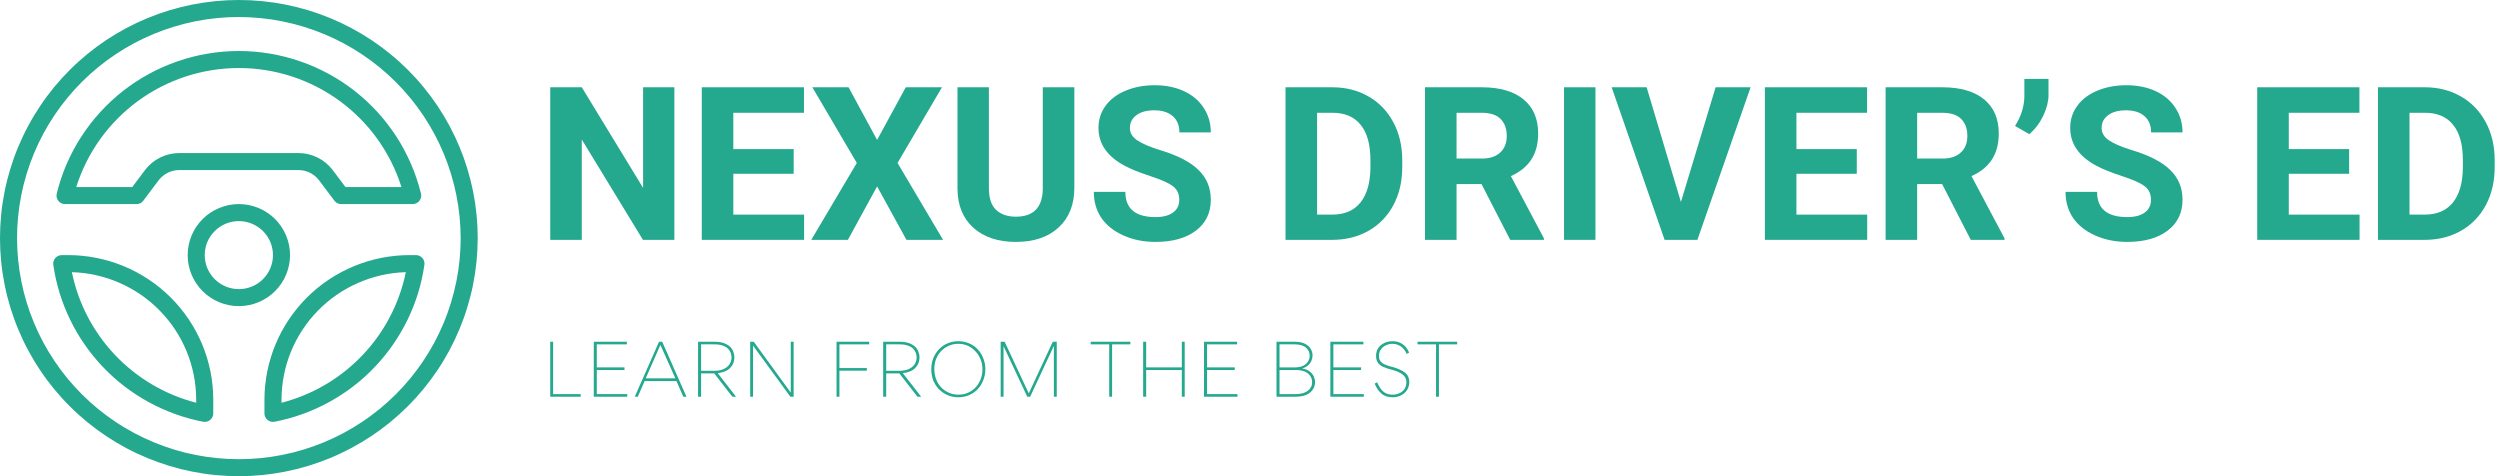 <svg width="336" height="64" viewBox="0 0 336 64" fill="none" xmlns="http://www.w3.org/2000/svg">
<path d="M90.635 32.236H86.413L78.192 18.75V32.236H73.952V11.731H78.192L86.432 25.254V11.731H90.635V32.236Z" fill="#24A88E"/>
<path d="M106.67 23.356H98.559V28.846H108.071V32.236H94.319V11.731H108.052V15.158H98.559V20.04H106.67V23.356Z" fill="#24A88E"/>
<path d="M117.882 18.806L121.735 11.731H126.601L120.629 21.901L126.749 32.236H121.827L117.882 25.051L113.956 32.236H109.034L115.154 21.901L109.181 11.731H114.048L117.882 18.806Z" fill="#24A88E"/>
<path d="M144.392 11.731V25.235C144.392 27.483 143.691 29.261 142.29 30.559C140.889 31.863 138.972 32.512 136.539 32.512C134.142 32.512 132.235 31.881 130.824 30.615C129.423 29.353 128.709 27.612 128.686 25.401V11.731H132.907V25.272C132.907 26.612 133.225 27.589 133.866 28.201C134.516 28.818 135.405 29.122 136.539 29.122C138.908 29.122 140.115 27.879 140.152 25.383V11.731H144.392Z" fill="#24A88E"/>
<path d="M158.494 26.856C158.494 26.06 158.208 25.452 157.646 25.032C157.093 24.604 156.079 24.148 154.604 23.669C153.139 23.19 151.986 22.725 151.139 22.269C148.802 21.016 147.636 19.322 147.636 17.184C147.636 16.079 147.95 15.098 148.576 14.237C149.203 13.366 150.097 12.685 151.268 12.192C152.433 11.704 153.742 11.455 155.194 11.455C156.669 11.455 157.977 11.722 159.12 12.247C160.263 12.777 161.148 13.528 161.775 14.495C162.411 15.466 162.733 16.567 162.733 17.792H158.512C158.512 16.862 158.217 16.134 157.627 15.618C157.037 15.094 156.208 14.826 155.139 14.826C154.106 14.826 153.3 15.047 152.724 15.49C152.143 15.922 151.857 16.494 151.857 17.203C151.857 17.866 152.194 18.428 152.871 18.879C153.544 19.322 154.535 19.745 155.839 20.151C158.235 20.864 159.977 21.762 161.074 22.84C162.18 23.909 162.733 25.244 162.733 26.838C162.733 28.607 162.06 29.997 160.724 31.001C159.383 32.01 157.576 32.512 155.305 32.512C153.719 32.512 152.281 32.227 150.991 31.646C149.701 31.07 148.71 30.283 148.023 29.288C147.346 28.284 147.009 27.114 147.009 25.788H151.249C151.249 28.049 152.599 29.178 155.305 29.178C156.309 29.178 157.093 28.975 157.646 28.57C158.208 28.164 158.494 27.593 158.494 26.856Z" fill="#24A88E"/>
<path d="M172.774 32.236V11.731H179.097C180.89 11.731 182.498 12.146 183.926 12.966C185.35 13.776 186.461 14.932 187.263 16.429C188.06 17.917 188.461 19.612 188.461 21.514V22.472C188.461 24.378 188.065 26.073 187.281 27.556C186.493 29.03 185.387 30.182 183.963 31.001C182.535 31.812 180.926 32.227 179.134 32.236H172.774ZM177.014 15.158V28.846H179.042C180.701 28.846 181.963 28.307 182.839 27.225C183.71 26.147 184.157 24.604 184.185 22.601V21.514C184.185 19.427 183.747 17.848 182.876 16.779C182.014 15.701 180.756 15.158 179.097 15.158H177.014Z" fill="#24A88E"/>
<path d="M199.116 24.738H195.761V32.236H191.522V11.731H199.153C201.572 11.731 203.439 12.275 204.757 13.352C206.07 14.435 206.729 15.964 206.729 17.94C206.729 19.331 206.421 20.496 205.808 21.44C205.204 22.375 204.287 23.116 203.061 23.669L207.503 32.033V32.236H202.969L199.116 24.738ZM195.761 21.311H199.171C200.227 21.311 201.042 21.044 201.623 20.5C202.213 19.962 202.508 19.22 202.508 18.271C202.508 17.304 202.231 16.54 201.678 15.987C201.125 15.434 200.282 15.158 199.153 15.158H195.761V21.311Z" fill="#24A88E"/>
<path d="M214.429 32.236H210.207V11.731H214.429V32.236Z" fill="#24A88E"/>
<path d="M225.916 27.151L230.58 11.731H235.28L228.128 32.236H223.722L216.607 11.731H221.308L225.916 27.151Z" fill="#24A88E"/>
<path d="M249.55 23.356H241.44V28.846H250.951V32.236H237.2V11.731H250.933V15.158H241.44V20.04H249.55V23.356Z" fill="#24A88E"/>
<path d="M261.021 24.738H257.666V32.236H253.426V11.731H261.058C263.477 11.731 265.343 12.275 266.661 13.352C267.975 14.435 268.634 15.964 268.634 17.94C268.634 19.331 268.325 20.496 267.712 21.44C267.108 22.375 266.191 23.116 264.966 23.669L269.408 32.033V32.236H264.873L261.021 24.738ZM257.666 21.311H261.076C262.131 21.311 262.947 21.044 263.528 20.5C264.118 19.962 264.413 19.22 264.413 18.271C264.413 17.304 264.136 16.54 263.583 15.987C263.03 15.434 262.187 15.158 261.058 15.158H257.666V21.311Z" fill="#24A88E"/>
<path d="M272.739 18.032L270.822 16.927C271.633 15.651 272.048 14.338 272.075 12.984V10.608H275.319V12.8C275.319 13.638 275.084 14.55 274.619 15.545C274.149 16.53 273.522 17.36 272.739 18.032Z" fill="#24A88E"/>
<path d="M289.092 26.856C289.092 26.06 288.806 25.452 288.244 25.032C287.691 24.604 286.677 24.148 285.202 23.669C283.737 23.19 282.585 22.725 281.737 22.269C279.4 21.016 278.234 19.322 278.234 17.184C278.234 16.079 278.548 15.098 279.174 14.237C279.801 13.366 280.695 12.685 281.866 12.192C283.032 11.704 284.341 11.455 285.792 11.455C287.267 11.455 288.576 11.722 289.719 12.247C290.861 12.777 291.746 13.528 292.373 14.495C293.009 15.466 293.331 16.567 293.331 17.792H289.11C289.11 16.862 288.815 16.134 288.225 15.618C287.636 15.094 286.806 14.826 285.737 14.826C284.705 14.826 283.898 15.047 283.322 15.49C282.741 15.922 282.456 16.494 282.456 17.203C282.456 17.866 282.792 18.428 283.47 18.879C284.142 19.322 285.133 19.745 286.437 20.151C288.834 20.864 290.576 21.762 291.672 22.84C292.778 23.909 293.331 25.244 293.331 26.838C293.331 28.607 292.659 29.997 291.322 31.001C289.981 32.01 288.175 32.512 285.903 32.512C284.317 32.512 282.88 32.227 281.589 31.646C280.299 31.07 279.308 30.283 278.621 29.288C277.944 28.284 277.608 27.114 277.608 25.788H281.847C281.847 28.049 283.198 29.178 285.903 29.178C286.907 29.178 287.691 28.975 288.244 28.57C288.806 28.164 289.092 27.593 289.092 26.856Z" fill="#24A88E"/>
<path d="M315.723 23.356H307.612V28.846H317.124V32.236H303.372V11.731H317.105V15.158H307.612V20.04H315.723V23.356Z" fill="#24A88E"/>
<path d="M319.599 32.236V11.731H325.921C327.714 11.731 329.322 12.146 330.751 12.966C332.175 13.776 333.285 14.932 334.087 16.429C334.885 17.917 335.285 19.612 335.285 21.514V22.472C335.285 24.378 334.889 26.073 334.106 27.556C333.318 29.03 332.212 30.182 330.788 31.001C329.359 31.812 327.751 32.227 325.958 32.236H319.599ZM323.838 15.158V28.846H325.866C327.525 28.846 328.788 28.307 329.663 27.225C330.534 26.147 330.981 24.604 331.009 22.601V21.514C331.009 19.427 330.571 17.848 329.7 16.779C328.838 15.701 327.58 15.158 325.921 15.158H323.838Z" fill="#24A88E"/>
<path d="M73.952 53.319V45.931H74.339V52.969H78.044V53.319H73.952Z" fill="#24A88E"/>
<path d="M83.933 49.376V49.726H80.209V52.969H84.302V53.319H79.804V45.931H84.246V46.281H80.209V49.376H83.933Z" fill="#24A88E"/>
<path d="M92.261 53.319H91.837L90.915 51.219H86.639L85.717 53.319H85.312L88.575 45.931H88.999L92.261 53.319ZM90.768 50.85L88.759 46.355L86.786 50.85H90.768Z" fill="#24A88E"/>
<path d="M93.82 45.931H96.05C96.538 45.931 96.953 45.996 97.285 46.115C97.626 46.24 97.903 46.401 98.115 46.594C98.322 46.792 98.469 47.018 98.557 47.276C98.654 47.525 98.704 47.773 98.704 48.031C98.704 48.598 98.511 49.072 98.133 49.45C97.764 49.832 97.202 50.067 96.456 50.15L98.926 53.319H98.428L95.995 50.187H94.225V53.319H93.82V45.931ZM94.225 49.837H95.958C96.534 49.837 96.995 49.745 97.34 49.56C97.695 49.376 97.949 49.151 98.096 48.879C98.243 48.612 98.317 48.335 98.317 48.05C98.317 47.829 98.28 47.621 98.207 47.423C98.133 47.216 98.008 47.027 97.838 46.852C97.663 46.682 97.433 46.548 97.138 46.447C96.843 46.337 96.465 46.281 96.013 46.281H94.225V49.837Z" fill="#24A88E"/>
<path d="M106.279 45.931H106.666V53.319H106.224L101.21 46.447V53.319H100.823V45.931H101.302L106.279 52.766V45.931Z" fill="#24A88E"/>
<path d="M112.432 53.319V45.931H116.819V46.281H112.819V49.468H116.505V49.818H112.819V53.319H112.432Z" fill="#24A88E"/>
<path d="M118.698 45.931H120.929C121.417 45.931 121.832 45.996 122.164 46.115C122.505 46.24 122.782 46.401 122.994 46.594C123.201 46.792 123.348 47.018 123.436 47.276C123.533 47.525 123.583 47.773 123.583 48.031C123.583 48.598 123.39 49.072 123.012 49.45C122.643 49.832 122.081 50.067 121.334 50.15L123.805 53.319H123.307L120.874 50.187H119.104V53.319H118.698V45.931ZM119.104 49.837H120.837C121.413 49.837 121.874 49.745 122.219 49.56C122.574 49.376 122.828 49.151 122.975 48.879C123.123 48.612 123.196 48.335 123.196 48.05C123.196 47.829 123.159 47.621 123.086 47.423C123.012 47.216 122.888 47.027 122.717 46.852C122.542 46.682 122.311 46.548 122.017 46.447C121.722 46.337 121.344 46.281 120.892 46.281H119.104V49.837Z" fill="#24A88E"/>
<path d="M128.798 53.392C128.268 53.392 127.785 53.296 127.342 53.098C126.9 52.904 126.513 52.637 126.181 52.306C125.858 51.965 125.609 51.564 125.425 51.108C125.25 50.643 125.167 50.15 125.167 49.634C125.167 49.109 125.25 48.616 125.425 48.16C125.609 47.709 125.858 47.308 126.181 46.963C126.513 46.608 126.9 46.337 127.342 46.152C127.785 45.959 128.268 45.858 128.798 45.858C129.324 45.858 129.812 45.959 130.255 46.152C130.706 46.337 131.093 46.608 131.416 46.963C131.734 47.308 131.978 47.709 132.153 48.16C132.338 48.602 132.43 49.091 132.43 49.616C132.43 50.132 132.338 50.624 132.153 51.09C131.978 51.546 131.734 51.946 131.416 52.287C131.093 52.633 130.706 52.904 130.255 53.098C129.812 53.296 129.324 53.392 128.798 53.392ZM128.798 46.208C128.319 46.208 127.881 46.3 127.49 46.484C127.093 46.659 126.752 46.903 126.457 47.221C126.172 47.529 125.95 47.884 125.794 48.289C125.646 48.695 125.573 49.132 125.573 49.597C125.573 50.067 125.646 50.509 125.794 50.924C125.95 51.343 126.172 51.711 126.457 52.029C126.752 52.338 127.093 52.582 127.49 52.766C127.895 52.95 128.338 53.042 128.817 53.042C129.282 53.042 129.711 52.959 130.107 52.785C130.513 52.6 130.854 52.356 131.14 52.048C131.421 51.73 131.642 51.366 131.803 50.961C131.96 50.546 132.043 50.104 132.043 49.634C132.043 49.169 131.96 48.731 131.803 48.326C131.642 47.912 131.416 47.548 131.121 47.239C130.835 46.922 130.499 46.668 130.107 46.484C129.711 46.3 129.278 46.208 128.798 46.208Z" fill="#24A88E"/>
<path d="M135.023 45.931L138.267 52.877L141.493 45.931H142.028V53.319H141.641V46.484L138.452 53.319H138.065L134.876 46.521V53.319H134.489V45.931H135.023Z" fill="#24A88E"/>
<path d="M151.918 46.281H149.466V53.319H149.079V46.281H146.59V45.931H151.918V46.281Z" fill="#24A88E"/>
<path d="M154.044 49.376H158.837V45.931H159.224V53.319H158.837V49.726H154.044V53.319H153.639V45.931H154.044V49.376Z" fill="#24A88E"/>
<path d="M165.951 49.376V49.726H162.227V52.969H166.319V53.319H161.821V45.931H166.264V46.281H162.227V49.376H165.951Z" fill="#24A88E"/>
<path d="M171.562 45.931H173.976C174.576 45.931 175.05 46.023 175.396 46.208C175.751 46.392 176.009 46.627 176.17 46.908C176.327 47.193 176.41 47.479 176.41 47.773C176.41 47.972 176.364 48.188 176.281 48.418C176.193 48.653 176.046 48.87 175.838 49.063C175.64 49.261 175.364 49.413 175.009 49.524C175.423 49.588 175.765 49.722 176.023 49.929C176.281 50.127 176.465 50.353 176.576 50.611C176.686 50.868 176.741 51.122 176.741 51.366C176.741 51.725 176.64 52.048 176.447 52.342C176.262 52.637 175.972 52.877 175.58 53.061C175.184 53.236 174.686 53.319 174.087 53.319H171.562V45.931ZM171.967 49.376H174.05C174.502 49.376 174.87 49.303 175.156 49.155C175.451 49.008 175.663 48.819 175.801 48.584C175.949 48.354 176.023 48.087 176.023 47.792C176.023 47.377 175.857 47.018 175.525 46.723C175.193 46.429 174.677 46.281 173.976 46.281H171.967V49.376ZM171.967 52.969H174.105C174.829 52.969 175.382 52.821 175.765 52.527C176.156 52.232 176.354 51.845 176.354 51.366C176.354 50.901 176.17 50.514 175.801 50.205C175.433 49.888 174.88 49.726 174.142 49.726H171.967V52.969Z" fill="#24A88E"/>
<path d="M182.93 49.376V49.726H179.206V52.969H183.299V53.319H178.801V45.931H183.243V46.281H179.206V49.376H182.93Z" fill="#24A88E"/>
<path d="M189.405 51.347C189.405 51.753 189.304 52.112 189.11 52.416C188.912 52.725 188.64 52.964 188.299 53.135C187.968 53.309 187.585 53.392 187.156 53.392C186.53 53.392 186.023 53.222 185.645 52.877C185.262 52.536 184.967 52.094 184.76 51.55L185.092 51.384C185.202 51.656 185.341 51.919 185.516 52.176C185.686 52.434 185.903 52.646 186.161 52.803C186.428 52.964 186.76 53.042 187.156 53.042C187.474 53.042 187.774 52.983 188.06 52.858C188.341 52.738 188.567 52.554 188.742 52.306C188.926 52.048 189.018 51.734 189.018 51.366C189.018 50.951 188.857 50.611 188.539 50.353C188.216 50.095 187.728 49.874 187.064 49.69C186.594 49.579 186.202 49.45 185.885 49.303C185.576 49.155 185.341 48.966 185.184 48.731C185.023 48.501 184.944 48.197 184.944 47.829C184.944 47.423 185.041 47.074 185.239 46.779C185.447 46.484 185.719 46.258 186.05 46.097C186.382 45.941 186.742 45.858 187.138 45.858C187.544 45.858 187.894 45.931 188.189 46.079C188.484 46.217 188.728 46.401 188.926 46.631C189.12 46.866 189.276 47.12 189.387 47.387L189.055 47.571C189.004 47.437 188.931 47.294 188.834 47.147C188.732 46.991 188.613 46.843 188.465 46.705C188.318 46.558 188.124 46.443 187.894 46.355C187.673 46.258 187.414 46.208 187.12 46.208C186.825 46.208 186.534 46.277 186.253 46.41C185.981 46.535 185.76 46.719 185.59 46.963C185.414 47.198 185.332 47.479 185.332 47.81C185.332 48.105 185.391 48.345 185.516 48.529C185.649 48.713 185.852 48.87 186.124 48.989C186.391 49.114 186.732 49.224 187.138 49.321C187.838 49.505 188.391 49.754 188.797 50.058C189.203 50.367 189.405 50.795 189.405 51.347Z" fill="#24A88E"/>
<path d="M195.843 46.281H193.391V53.319H193.004V46.281H190.515V45.931H195.843V46.281Z" fill="#24A88E"/>
<path d="M32.103 64C31.052 64 30.001 63.948 28.954 63.845C27.907 63.746 26.872 63.591 25.837 63.385C24.806 63.182 23.791 62.929 22.783 62.623C21.776 62.318 20.789 61.964 19.817 61.563C18.846 61.163 17.895 60.718 16.967 60.222C16.04 59.73 15.14 59.191 14.268 58.607C13.392 58.024 12.548 57.401 11.736 56.738C10.924 56.071 10.144 55.369 9.403 54.627C8.659 53.889 7.954 53.111 7.285 52.302C6.62 51.492 5.991 50.651 5.41 49.778C4.825 48.909 4.284 48.008 3.79 47.087C3.292 46.163 2.846 45.214 2.444 44.246C2.038 43.278 1.688 42.294 1.381 41.29C1.075 40.286 0.82 39.27 0.617 38.242C0.41 37.214 0.255 36.179 0.155 35.139C0.052 34.095 0 33.048 0 32C0 30.952 0.052 29.909 0.155 28.865C0.255 27.821 0.41 26.786 0.617 25.758C0.82 24.73 1.075 23.714 1.381 22.71C1.688 21.71 2.038 20.722 2.444 19.754C2.846 18.786 3.292 17.841 3.79 16.917C4.284 15.992 4.825 15.095 5.41 14.222C5.991 13.353 6.62 12.512 7.285 11.698C7.954 10.889 8.659 10.115 9.403 9.373C10.144 8.631 10.924 7.929 11.736 7.266C12.548 6.599 13.392 5.976 14.268 5.393C15.14 4.813 16.04 4.274 16.967 3.778C17.895 3.286 18.846 2.837 19.817 2.437C20.789 2.036 21.776 1.683 22.783 1.377C23.791 1.075 24.806 0.821 25.837 0.615C26.872 0.413 27.907 0.258 28.954 0.155C30.001 0.052 31.052 0 32.103 0C33.154 0 34.201 0.052 35.248 0.155C36.295 0.258 37.334 0.413 38.365 0.615C39.396 0.821 40.415 1.075 41.422 1.377C42.426 1.683 43.417 2.036 44.388 2.437C45.36 2.837 46.307 3.286 47.235 3.778C48.162 4.274 49.062 4.813 49.938 5.393C50.81 5.976 51.654 6.599 52.466 7.266C53.282 7.929 54.058 8.631 54.803 9.373C55.547 10.115 56.252 10.889 56.916 11.698C57.585 12.512 58.21 13.353 58.795 14.222C59.377 15.095 59.918 15.992 60.416 16.917C60.909 17.841 61.359 18.786 61.761 19.754C62.163 20.722 62.518 21.71 62.82 22.71C63.127 23.714 63.382 24.73 63.589 25.758C63.792 26.786 63.947 27.821 64.05 28.865C64.154 29.909 64.206 30.952 64.206 32C64.202 33.048 64.15 34.095 64.046 35.135C63.943 36.179 63.788 37.214 63.581 38.242C63.378 39.27 63.119 40.282 62.812 41.286C62.51 42.29 62.155 43.274 61.749 44.242C61.347 45.21 60.897 46.155 60.404 47.079C59.906 48.004 59.369 48.901 58.783 49.77C58.198 50.643 57.573 51.48 56.904 52.294C56.24 53.103 55.535 53.877 54.791 54.619C54.046 55.357 53.27 56.059 52.458 56.726C51.646 57.393 50.802 58.016 49.93 58.595C49.054 59.179 48.154 59.718 47.227 60.21C46.299 60.706 45.352 61.155 44.38 61.556C43.409 61.956 42.422 62.309 41.418 62.615C40.411 62.921 39.392 63.175 38.361 63.381C37.33 63.587 36.295 63.738 35.248 63.845C34.201 63.948 33.154 64 32.103 64ZM32.103 2.286C31.123 2.286 30.152 2.333 29.181 2.429C28.209 2.524 27.242 2.667 26.287 2.857C25.327 3.048 24.384 3.282 23.448 3.567C22.513 3.849 21.597 4.175 20.693 4.548C19.794 4.921 18.91 5.337 18.05 5.794C17.19 6.254 16.35 6.754 15.542 7.294C14.73 7.833 13.945 8.413 13.189 9.032C12.437 9.651 11.712 10.302 11.023 10.988C10.331 11.679 9.678 12.397 9.057 13.151C8.44 13.901 7.859 14.682 7.317 15.492C6.772 16.302 6.27 17.135 5.812 17.992C5.35 18.853 4.936 19.73 4.562 20.631C4.188 21.528 3.858 22.444 3.575 23.377C3.292 24.306 3.053 25.25 2.866 26.202C2.675 27.159 2.532 28.119 2.436 29.087C2.341 30.056 2.293 31.028 2.293 32C2.293 32.972 2.341 33.944 2.436 34.913C2.532 35.881 2.675 36.845 2.866 37.798C3.053 38.754 3.292 39.694 3.575 40.627C3.858 41.559 4.188 42.472 4.562 43.373C4.936 44.27 5.35 45.151 5.812 46.008C6.27 46.865 6.772 47.698 7.317 48.508C7.859 49.318 8.44 50.099 9.057 50.853C9.678 51.603 10.331 52.325 11.023 53.012C11.712 53.698 12.437 54.353 13.189 54.972C13.945 55.587 14.73 56.167 15.542 56.706C16.35 57.25 17.19 57.746 18.05 58.206C18.91 58.667 19.794 59.079 20.693 59.452C21.597 59.825 22.513 60.155 23.448 60.437C24.384 60.718 25.327 60.956 26.287 61.143C27.242 61.333 28.209 61.476 29.181 61.571C30.152 61.667 31.123 61.714 32.103 61.714C33.078 61.714 34.053 61.667 35.025 61.571C35.996 61.476 36.96 61.333 37.919 61.143C38.874 60.956 39.822 60.718 40.754 60.437C41.689 60.155 42.609 59.825 43.508 59.452C44.412 59.079 45.292 58.667 46.156 58.206C47.016 57.746 47.852 57.25 48.664 56.706C49.476 56.167 50.256 55.587 51.013 54.972C51.769 54.353 52.49 53.698 53.182 53.012C53.871 52.325 54.524 51.603 55.145 50.853C55.766 50.099 56.343 49.318 56.889 48.508C57.43 47.698 57.932 46.865 58.393 46.008C58.851 45.151 59.269 44.27 59.643 43.373C60.018 42.472 60.344 41.559 60.627 40.627C60.909 39.694 61.148 38.754 61.339 37.798C61.53 36.845 61.674 35.881 61.769 34.913C61.865 33.944 61.913 32.972 61.913 32C61.909 31.028 61.861 30.059 61.765 29.091C61.67 28.123 61.523 27.159 61.331 26.206C61.14 25.254 60.905 24.309 60.619 23.381C60.336 22.448 60.006 21.532 59.632 20.635C59.257 19.738 58.843 18.857 58.381 18C57.92 17.143 57.418 16.309 56.877 15.5C56.335 14.691 55.754 13.913 55.133 13.159C54.516 12.409 53.859 11.687 53.17 11C52.482 10.313 51.757 9.659 51.005 9.044C50.248 8.425 49.468 7.845 48.656 7.306C47.844 6.766 47.008 6.266 46.148 5.806C45.288 5.345 44.404 4.929 43.504 4.56C42.601 4.187 41.685 3.857 40.75 3.575C39.818 3.29 38.87 3.056 37.915 2.865C36.96 2.671 35.992 2.528 35.021 2.433C34.05 2.337 33.078 2.29 32.103 2.286Z" fill="#24A88E"/>
<path d="M55.463 27.429H45.861C45.479 27.429 45.172 27.278 44.942 26.972L42.879 24.23C42.553 23.798 42.147 23.464 41.665 23.222C41.179 22.98 40.67 22.861 40.129 22.857H24.077C23.536 22.861 23.022 22.98 22.541 23.222C22.055 23.464 21.649 23.798 21.322 24.23L19.26 26.972C19.029 27.278 18.727 27.429 18.345 27.429H8.738C8.563 27.429 8.396 27.393 8.237 27.314C8.081 27.238 7.946 27.131 7.839 26.992C7.731 26.853 7.655 26.698 7.62 26.528C7.584 26.357 7.584 26.186 7.628 26.016C7.958 24.659 8.4 23.337 8.953 22.055C9.507 20.774 10.164 19.544 10.924 18.369C11.68 17.198 12.532 16.095 13.476 15.063C14.419 14.028 15.442 13.083 16.541 12.218C17.644 11.357 18.81 10.591 20.04 9.925C21.27 9.254 22.548 8.694 23.87 8.238C25.196 7.782 26.545 7.436 27.927 7.206C29.308 6.972 30.701 6.857 32.103 6.857C33.504 6.857 34.894 6.972 36.275 7.206C37.656 7.436 39.01 7.782 40.332 8.238C41.657 8.694 42.935 9.254 44.165 9.925C45.395 10.591 46.558 11.357 47.661 12.218C48.763 13.083 49.786 14.028 50.73 15.063C51.673 16.095 52.521 17.198 53.282 18.369C54.042 19.544 54.695 20.774 55.248 22.055C55.802 23.337 56.244 24.659 56.578 26.016C56.618 26.186 56.622 26.357 56.586 26.528C56.546 26.698 56.475 26.853 56.367 26.992C56.256 27.131 56.124 27.238 55.965 27.314C55.806 27.393 55.639 27.429 55.463 27.429ZM46.434 25.143H53.955C53.592 23.992 53.142 22.873 52.601 21.794C52.06 20.714 51.439 19.683 50.734 18.698C50.029 17.714 49.253 16.794 48.401 15.937C47.549 15.075 46.638 14.29 45.658 13.571C44.683 12.857 43.656 12.226 42.577 11.671C41.502 11.119 40.387 10.655 39.237 10.278C38.082 9.901 36.912 9.619 35.714 9.429C34.515 9.238 33.313 9.143 32.103 9.143C30.889 9.143 29.686 9.238 28.488 9.429C27.294 9.619 26.119 9.901 24.969 10.278C23.818 10.655 22.704 11.119 21.625 11.671C20.546 12.226 19.519 12.857 18.544 13.571C17.568 14.29 16.653 15.075 15.805 15.937C14.953 16.794 14.172 17.714 13.468 18.698C12.763 19.683 12.142 20.714 11.601 21.794C11.063 22.873 10.609 23.992 10.247 25.143H17.771L19.491 22.857C20.032 22.139 20.705 21.579 21.513 21.179C22.322 20.778 23.174 20.575 24.077 20.571H40.129C41.028 20.575 41.884 20.778 42.688 21.179C43.496 21.579 44.169 22.139 44.715 22.857L46.434 25.143Z" fill="#24A88E"/>
<path d="M27.517 56.702C27.441 56.702 27.369 56.694 27.298 56.682C26.02 56.432 24.77 56.091 23.548 55.651C22.326 55.21 21.143 54.679 20.001 54.056C18.862 53.432 17.775 52.726 16.744 51.937C15.713 51.147 14.75 50.282 13.854 49.341C12.954 48.401 12.138 47.401 11.398 46.333C10.653 45.27 10 44.151 9.435 42.984C8.866 41.821 8.392 40.615 8.01 39.377C7.632 38.135 7.349 36.877 7.162 35.591C7.138 35.429 7.15 35.266 7.198 35.107C7.245 34.948 7.321 34.806 7.433 34.682C7.54 34.556 7.671 34.46 7.823 34.389C7.974 34.321 8.133 34.286 8.296 34.286H9.172C9.809 34.286 10.446 34.317 11.079 34.381C11.716 34.444 12.345 34.54 12.97 34.663C13.599 34.79 14.216 34.944 14.825 35.127C15.438 35.313 16.035 35.528 16.625 35.77C17.218 36.016 17.791 36.286 18.356 36.587C18.918 36.889 19.463 37.214 19.993 37.568C20.526 37.921 21.036 38.302 21.529 38.702C22.023 39.107 22.497 39.532 22.947 39.984C23.396 40.432 23.826 40.905 24.232 41.397C24.634 41.889 25.017 42.397 25.371 42.925C25.725 43.456 26.052 44 26.354 44.559C26.657 45.123 26.927 45.694 27.174 46.282C27.417 46.873 27.632 47.468 27.819 48.079C28.002 48.687 28.158 49.302 28.285 49.925C28.409 50.552 28.504 51.179 28.568 51.813C28.627 52.444 28.663 53.079 28.663 53.714V55.559C28.663 55.71 28.631 55.857 28.576 55.996C28.516 56.135 28.432 56.258 28.325 56.369C28.217 56.476 28.094 56.556 27.955 56.615C27.815 56.675 27.668 56.702 27.517 56.702ZM9.662 36.579C9.873 37.623 10.16 38.647 10.514 39.647C10.872 40.651 11.294 41.627 11.788 42.568C12.281 43.512 12.839 44.417 13.46 45.286C14.077 46.151 14.758 46.972 15.49 47.742C16.227 48.516 17.011 49.23 17.847 49.893C18.683 50.556 19.559 51.159 20.478 51.698C21.398 52.238 22.353 52.714 23.341 53.119C24.324 53.528 25.335 53.865 26.37 54.131V53.714C26.366 52.611 26.259 51.516 26.048 50.432C25.833 49.349 25.518 48.294 25.1 47.27C24.682 46.246 24.173 45.274 23.568 44.349C22.959 43.425 22.27 42.563 21.497 41.774C20.725 40.98 19.885 40.27 18.974 39.639C18.062 39.008 17.102 38.472 16.087 38.028C15.072 37.579 14.025 37.238 12.942 36.992C11.863 36.75 10.769 36.611 9.662 36.579Z" fill="#24A88E"/>
<path d="M36.689 56.702C36.534 56.702 36.39 56.675 36.247 56.615C36.108 56.556 35.984 56.476 35.877 56.369C35.769 56.262 35.686 56.135 35.63 55.996C35.57 55.857 35.542 55.71 35.542 55.559V53.714C35.542 53.079 35.574 52.444 35.638 51.813C35.702 51.179 35.793 50.552 35.921 49.925C36.044 49.302 36.199 48.687 36.386 48.079C36.569 47.468 36.785 46.873 37.031 46.282C37.274 45.694 37.549 45.123 37.847 44.559C38.15 44 38.476 43.456 38.831 42.925C39.189 42.397 39.567 41.889 39.973 41.397C40.375 40.905 40.805 40.432 41.255 39.984C41.709 39.532 42.179 39.107 42.672 38.702C43.166 38.302 43.68 37.921 44.209 37.568C44.739 37.214 45.284 36.889 45.849 36.587C46.411 36.286 46.988 36.016 47.577 35.77C48.166 35.528 48.767 35.313 49.376 35.127C49.986 34.944 50.607 34.79 51.232 34.663C51.857 34.54 52.486 34.444 53.123 34.381C53.755 34.317 54.392 34.286 55.033 34.286H55.905C56.072 34.286 56.232 34.321 56.383 34.389C56.534 34.46 56.662 34.556 56.773 34.682C56.881 34.806 56.96 34.948 57.004 35.107C57.052 35.266 57.064 35.429 57.04 35.591C56.857 36.877 56.574 38.135 56.192 39.377C55.814 40.615 55.34 41.818 54.771 42.984C54.201 44.151 53.548 45.27 52.808 46.333C52.068 47.401 51.248 48.401 50.352 49.341C49.456 50.282 48.493 51.147 47.462 51.937C46.431 52.726 45.344 53.432 44.201 54.056C43.063 54.679 41.88 55.21 40.654 55.651C39.432 56.091 38.182 56.432 36.904 56.682C36.832 56.694 36.761 56.702 36.689 56.702ZM54.544 36.579C53.437 36.611 52.342 36.75 51.259 36.992C50.177 37.238 49.13 37.579 48.118 38.028C47.103 38.472 46.14 39.008 45.228 39.639C44.321 40.27 43.477 40.98 42.704 41.774C41.932 42.563 41.243 43.425 40.638 44.349C40.033 45.274 39.52 46.246 39.102 47.27C38.684 48.294 38.369 49.349 38.158 50.432C37.943 51.516 37.836 52.611 37.836 53.714V54.131C38.867 53.865 39.878 53.528 40.865 53.119C41.852 52.714 42.804 52.238 43.723 51.698C44.643 51.159 45.523 50.556 46.359 49.893C47.191 49.23 47.979 48.516 48.712 47.742C49.448 46.972 50.125 46.151 50.746 45.286C51.367 44.417 51.92 43.512 52.414 42.568C52.908 41.627 53.334 40.651 53.688 39.647C54.046 38.647 54.329 37.623 54.544 36.579Z" fill="#24A88E"/>
<path d="M32.103 41.143C31.649 41.143 31.203 41.099 30.761 41.012C30.315 40.925 29.885 40.794 29.467 40.623C29.053 40.448 28.655 40.238 28.281 39.988C27.903 39.738 27.556 39.452 27.238 39.135C26.92 38.817 26.633 38.472 26.382 38.095C26.131 37.722 25.92 37.325 25.745 36.913C25.574 36.496 25.443 36.067 25.355 35.623C25.267 35.182 25.224 34.738 25.224 34.286C25.224 33.837 25.267 33.389 25.355 32.948C25.443 32.508 25.574 32.079 25.745 31.663C25.92 31.246 26.131 30.853 26.382 30.476C26.633 30.103 26.92 29.758 27.238 29.436C27.556 29.119 27.903 28.833 28.281 28.583C28.655 28.333 29.053 28.123 29.467 27.952C29.885 27.778 30.315 27.651 30.761 27.559C31.203 27.472 31.649 27.429 32.103 27.429C32.553 27.429 33.003 27.472 33.444 27.559C33.886 27.651 34.316 27.778 34.734 27.952C35.152 28.123 35.546 28.333 35.925 28.583C36.299 28.833 36.645 29.119 36.968 29.436C37.286 29.758 37.569 30.103 37.82 30.476C38.074 30.853 38.285 31.246 38.456 31.663C38.632 32.079 38.759 32.508 38.847 32.948C38.938 33.389 38.982 33.837 38.982 34.286C38.982 34.738 38.934 35.182 38.847 35.623C38.759 36.063 38.628 36.492 38.456 36.909C38.281 37.325 38.07 37.722 37.82 38.095C37.569 38.468 37.282 38.813 36.964 39.135C36.645 39.452 36.299 39.734 35.921 39.984C35.546 40.234 35.148 40.448 34.734 40.619C34.316 40.794 33.886 40.921 33.444 41.012C32.999 41.099 32.553 41.143 32.103 41.143ZM32.103 29.714C31.8 29.714 31.502 29.746 31.207 29.802C30.913 29.861 30.626 29.948 30.347 30.064C30.069 30.179 29.806 30.317 29.555 30.484C29.304 30.651 29.073 30.841 28.858 31.055C28.647 31.266 28.456 31.496 28.289 31.746C28.122 31.996 27.979 32.258 27.863 32.536C27.748 32.813 27.664 33.099 27.604 33.393C27.545 33.691 27.517 33.988 27.517 34.286C27.517 34.587 27.545 34.885 27.604 35.179C27.664 35.472 27.748 35.758 27.863 36.036C27.979 36.313 28.122 36.575 28.289 36.825C28.456 37.075 28.647 37.306 28.858 37.52C29.073 37.73 29.304 37.921 29.555 38.087C29.806 38.254 30.069 38.397 30.347 38.512C30.626 38.623 30.913 38.71 31.207 38.77C31.502 38.829 31.8 38.857 32.103 38.857C32.401 38.857 32.7 38.829 32.995 38.77C33.293 38.71 33.58 38.623 33.858 38.512C34.133 38.397 34.4 38.254 34.651 38.087C34.901 37.921 35.132 37.73 35.343 37.52C35.558 37.306 35.749 37.075 35.917 36.825C36.084 36.575 36.223 36.313 36.339 36.036C36.454 35.758 36.542 35.472 36.601 35.179C36.657 34.885 36.689 34.587 36.689 34.286C36.689 33.988 36.657 33.691 36.597 33.397C36.542 33.099 36.454 32.813 36.339 32.54C36.223 32.262 36.08 31.996 35.913 31.75C35.745 31.5 35.554 31.266 35.343 31.055C35.128 30.845 34.898 30.655 34.647 30.488C34.4 30.321 34.133 30.179 33.855 30.064C33.58 29.948 33.293 29.861 32.995 29.805C32.7 29.746 32.401 29.714 32.103 29.714Z" fill="#24A88E"/>
</svg>

